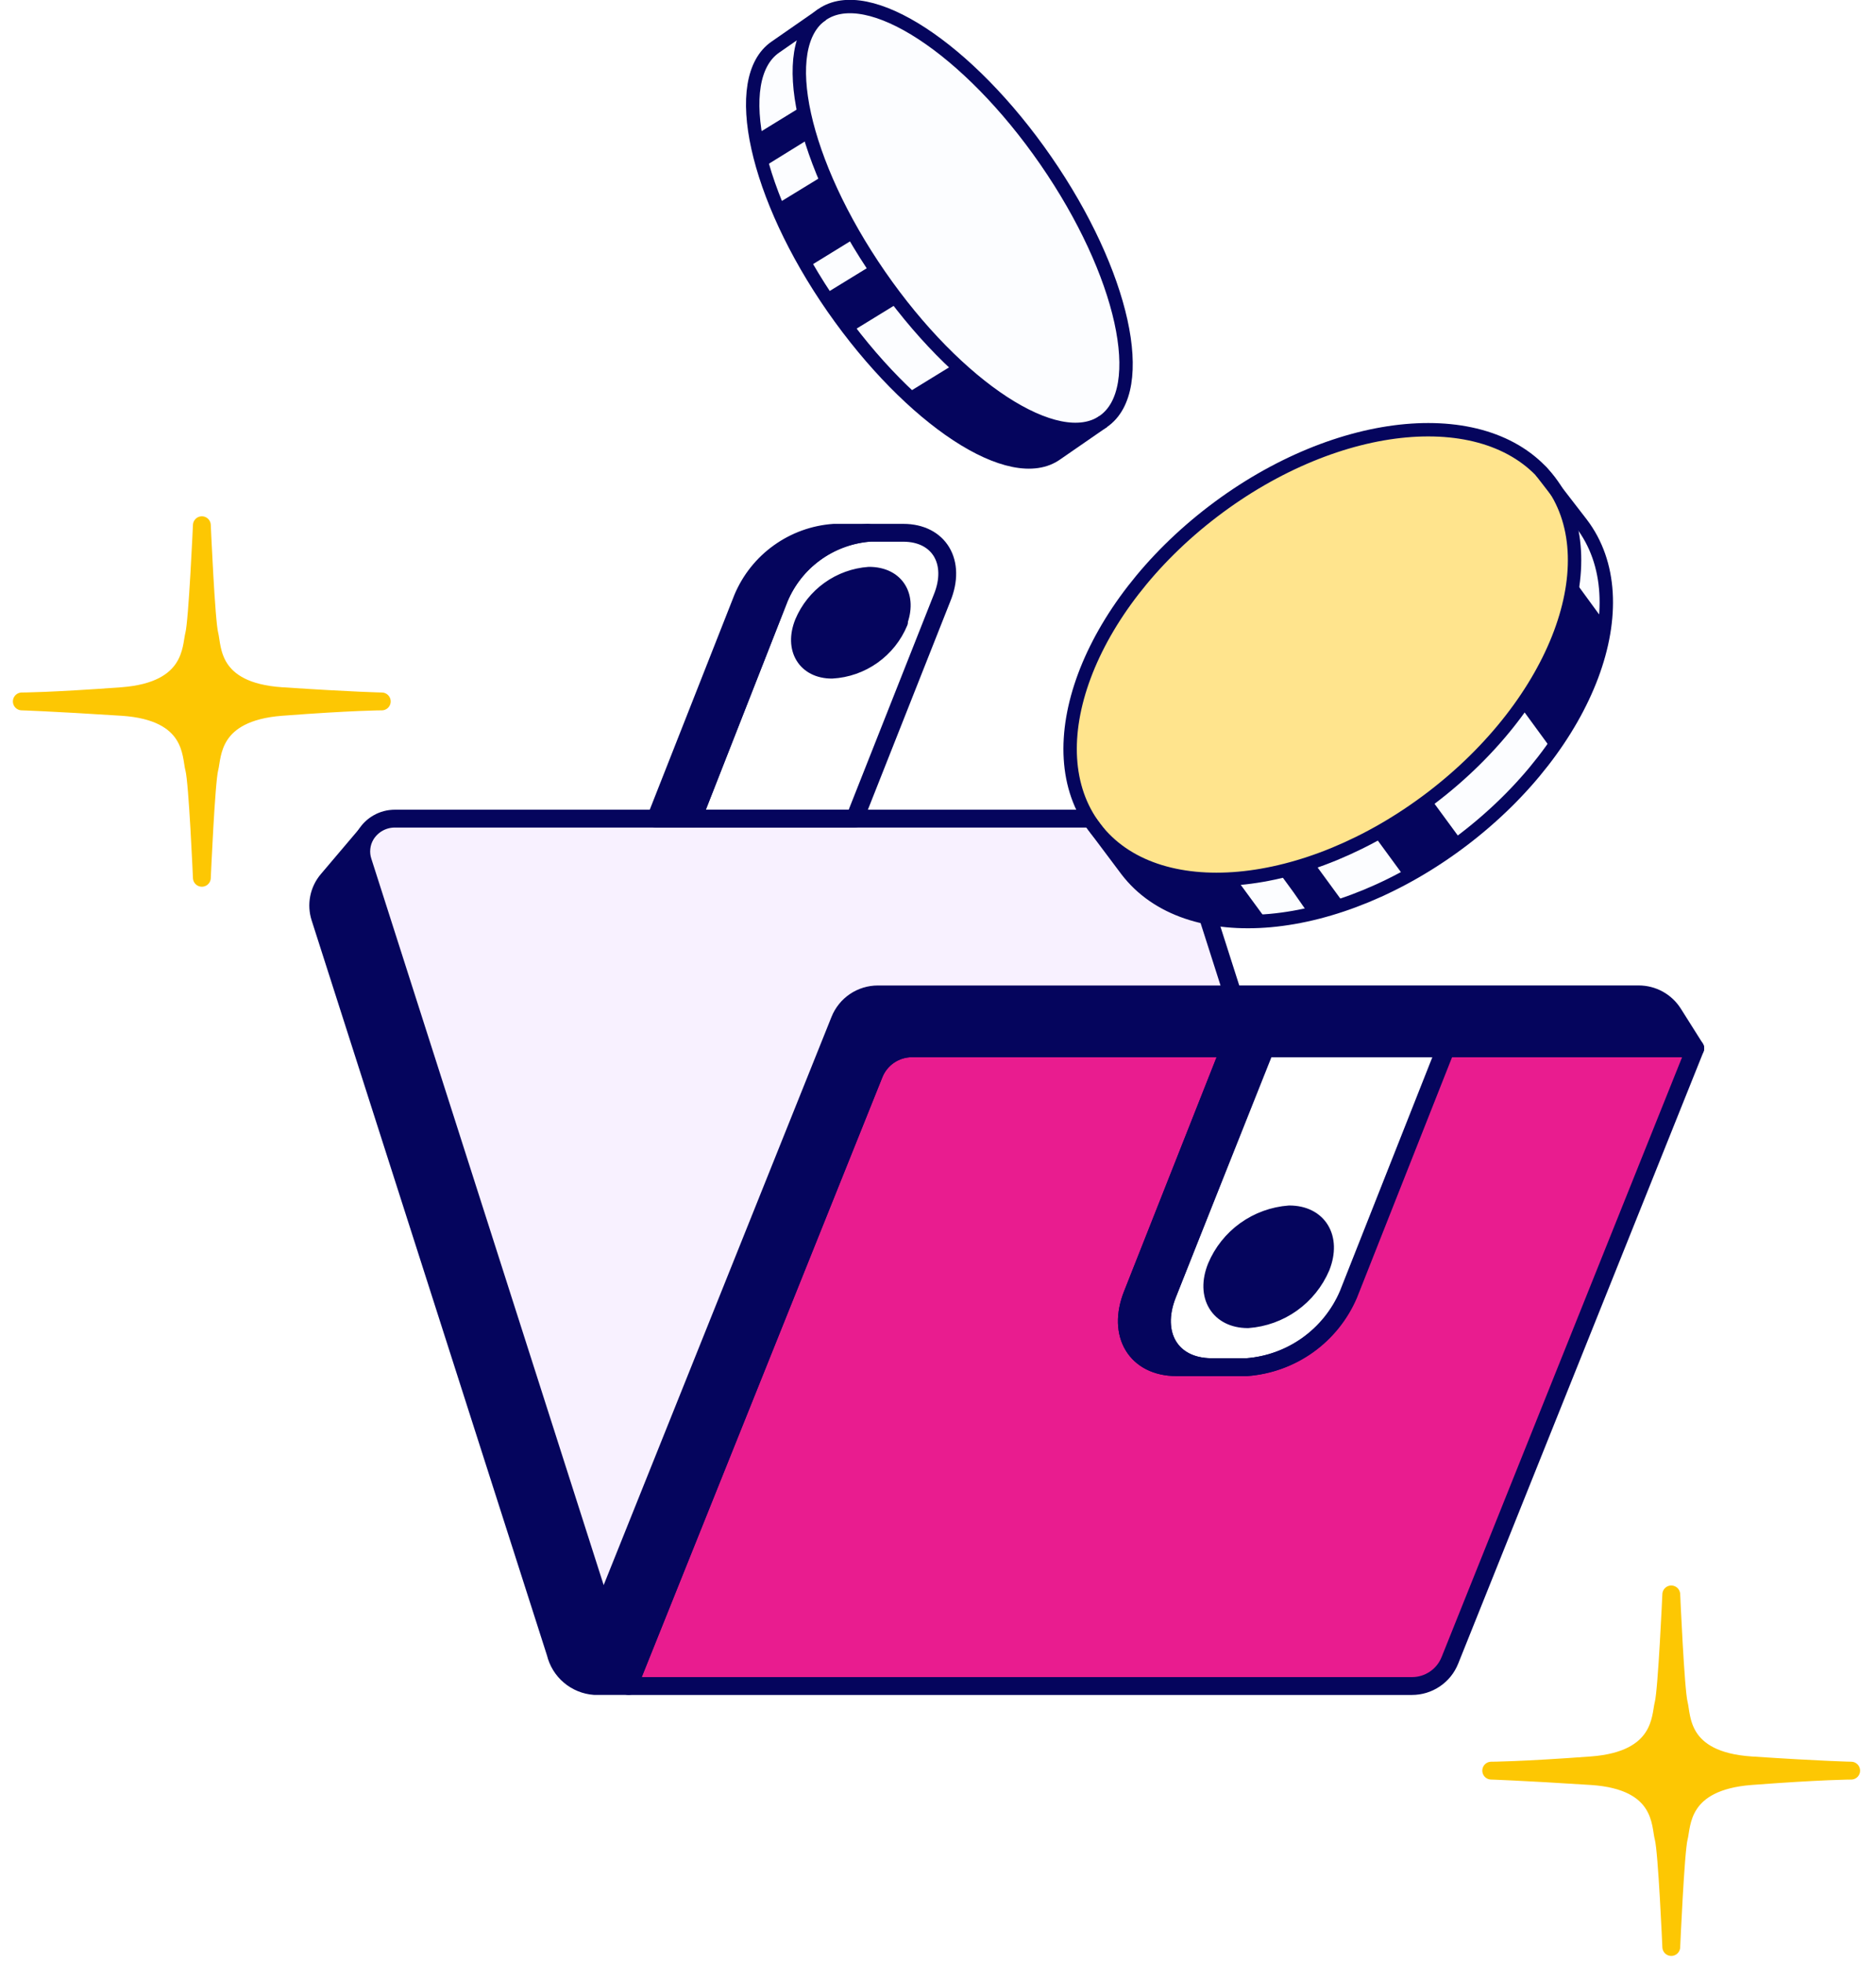 <svg xmlns="http://www.w3.org/2000/svg" xmlns:xlink="http://www.w3.org/1999/xlink" width="86" height="90" viewBox="0 0 86 90" fill="none"><g clip-path="url(#clip0_35_3294)"><path d="M77.715 48.058L66.467 76.115C66.328 76.464 66.088 76.762 65.777 76.972C65.466 77.182 65.1 77.294 64.725 77.293H28.814L40.07 49.236C40.209 48.887 40.45 48.589 40.76 48.379C41.071 48.169 41.437 48.057 41.812 48.058H56.373L51.915 59.338C51.178 61.179 52.087 62.675 53.935 62.675H57.142C58.15 62.599 59.118 62.248 59.94 61.66C60.763 61.071 61.407 60.268 61.804 59.338L66.263 48.058H77.715Z" fill="#E91C8F" stroke="#05055D" stroke-width="0.818" stroke-linecap="round" stroke-linejoin="round"></path><path d="M77.714 48.055H41.812C41.437 48.055 41.07 48.167 40.76 48.377C40.449 48.587 40.208 48.885 40.069 49.233L28.813 77.291H27.251C26.831 77.261 26.433 77.098 26.112 76.826C25.791 76.554 25.566 76.187 25.468 75.778L14.678 42.076C14.581 41.778 14.562 41.461 14.624 41.154C14.686 40.847 14.825 40.562 15.03 40.325L16.764 38.28C16.657 38.461 16.59 38.662 16.568 38.871C16.545 39.08 16.567 39.291 16.633 39.491L27.505 73.406C27.552 73.546 27.609 73.683 27.676 73.815L38.499 46.763C38.639 46.415 38.88 46.117 39.19 45.908C39.5 45.698 39.866 45.585 40.241 45.585H75.121C75.438 45.585 75.75 45.665 76.028 45.818C76.305 45.971 76.539 46.192 76.708 46.46L77.714 48.055Z" fill="#05055D" stroke="#05055D" stroke-width="0.818" stroke-linecap="round" stroke-linejoin="round"></path><path d="M56.512 45.587H40.242C39.867 45.587 39.501 45.699 39.191 45.909C38.88 46.119 38.64 46.417 38.5 46.764L27.653 73.816C27.586 73.684 27.528 73.547 27.481 73.407L16.634 39.492C16.568 39.293 16.546 39.082 16.569 38.873C16.591 38.664 16.658 38.462 16.765 38.282C16.903 38.052 17.099 37.862 17.333 37.73C17.566 37.598 17.83 37.529 18.098 37.529H52.635C53.053 37.559 53.452 37.72 53.772 37.991C54.093 38.261 54.319 38.627 54.418 39.034L56.512 45.587Z" fill="#F8F1FF" stroke="#05055D" stroke-width="0.818" stroke-linecap="round" stroke-linejoin="round"></path><path d="M57.976 48.058L53.518 59.338C52.79 61.179 53.69 62.667 55.53 62.675H57.166C58.175 62.599 59.143 62.248 59.965 61.66C60.787 61.071 61.432 60.268 61.829 59.338L66.287 48.058H57.976ZM60.561 58.078C60.276 58.747 59.812 59.325 59.221 59.748C58.629 60.17 57.933 60.422 57.207 60.475C55.882 60.475 55.228 59.404 55.76 58.078C56.041 57.408 56.503 56.828 57.093 56.404C57.684 55.98 58.38 55.727 59.105 55.673C60.43 55.673 61.085 56.745 60.561 58.078Z" stroke="#05055D" stroke-width="0.818" stroke-linecap="round" stroke-linejoin="round"></path><path d="M55.529 62.675H53.934C52.085 62.675 51.177 61.179 51.913 59.338L56.371 48.058H58.007L53.516 59.338C52.788 61.179 53.68 62.667 55.529 62.675Z" fill="#05055D" stroke="#05055D" stroke-width="0.818" stroke-linecap="round" stroke-linejoin="round"></path><path d="M60.559 58.077C60.274 58.746 59.81 59.324 59.219 59.747C58.627 60.169 57.93 60.421 57.205 60.474C55.88 60.474 55.226 59.403 55.757 58.077C56.039 57.407 56.501 56.828 57.091 56.403C57.681 55.979 58.378 55.726 59.103 55.672C60.428 55.672 61.083 56.744 60.559 58.077Z" fill="#05055D"></path><path d="M41.409 24.425H39.773C38.892 24.511 38.05 24.834 37.337 25.359C36.624 25.885 36.067 26.594 35.724 27.411L31.757 37.529H39.184L43.184 27.419C43.863 25.766 43.045 24.425 41.409 24.425ZM41.213 28.515C40.958 29.132 40.534 29.664 39.99 30.05C39.446 30.437 38.804 30.662 38.137 30.699C36.951 30.699 36.362 29.734 36.837 28.548C37.09 27.947 37.505 27.428 38.034 27.049C38.564 26.669 39.189 26.443 39.839 26.396C41.066 26.396 41.647 27.353 41.172 28.548L41.213 28.515Z" stroke="#05055D" stroke-width="0.818" stroke-linecap="round" stroke-linejoin="round"></path><path d="M39.773 24.433C38.892 24.519 38.05 24.842 37.337 25.368C36.624 25.893 36.067 26.602 35.724 27.419L31.757 37.529H30.064L34.047 27.419C34.399 26.582 34.976 25.859 35.714 25.331C36.452 24.802 37.322 24.488 38.227 24.425H39.773V24.433Z" fill="#05055D" stroke="#05055D" stroke-width="0.818" stroke-linecap="round" stroke-linejoin="round"></path><path d="M41.174 28.548C40.918 29.153 40.498 29.674 39.962 30.054C39.426 30.434 38.795 30.657 38.139 30.699C36.953 30.699 36.364 29.734 36.839 28.548C37.092 27.947 37.507 27.428 38.036 27.049C38.566 26.669 39.191 26.443 39.841 26.396C41.068 26.396 41.649 27.354 41.174 28.548Z" fill="#05055D"></path><path d="M70.67 21.635L72.495 23.999C75.26 27.623 72.83 34.118 67.071 38.503C61.312 42.887 54.416 43.517 51.652 39.893L49.811 37.439" fill="#FCFDFF"></path><path d="M57.55 41.48L58.09 42.216C55.366 42.42 53.027 41.66 51.669 39.893L49.836 37.398L52.863 35.091L53.223 35.582L57.55 41.48Z" fill="#05055D"></path><path d="M61.64 41.462C61.104 41.648 60.558 41.801 60.004 41.92L59.292 40.898L54.981 35L54.278 34.035L55.521 33.094L61.64 41.462Z" fill="#05055D"></path><path d="M67.023 38.567C66.195 39.189 65.323 39.749 64.414 40.244L57.87 31.303L60.324 29.438L67.023 38.567Z" fill="#05055D"></path><path d="M73.601 28.57C73.282 30.681 72.438 32.678 71.147 34.378L64.98 25.936L69.29 22.664L73.601 28.57Z" fill="#05055D"></path><path d="M65.624 36.57C71.379 32.181 73.804 25.685 71.039 22.06C68.275 18.436 61.369 19.055 55.614 23.444C49.859 27.833 47.435 34.329 50.199 37.954C52.963 41.578 59.869 40.959 65.624 36.57Z" fill="#FFE48D"></path><path d="M65.624 36.57C71.379 32.181 73.804 25.685 71.039 22.06C68.275 18.436 61.369 19.055 55.614 23.444C49.859 27.833 47.435 34.329 50.199 37.954C52.963 41.578 59.869 40.959 65.624 36.57Z" stroke="#05055D" stroke-width="0.614" stroke-linecap="round" stroke-linejoin="round"></path><path d="M70.67 21.635L72.495 23.999C75.26 27.623 72.83 34.118 67.071 38.503C61.312 42.887 54.416 43.517 51.652 39.893L49.811 37.439" stroke="#05055D" stroke-width="0.614" stroke-linecap="round" stroke-linejoin="round"></path><path d="M37.688 0.67L35.545 2.159C33.443 3.607 34.629 8.998 38.187 14.11C41.746 19.223 46.367 22.291 48.437 20.802L50.58 19.321" fill="#FCFDFF"></path><path d="M40.264 4.4L34.979 7.672C34.832 7.184 34.718 6.686 34.636 6.183L39.438 3.23L40.264 4.4Z" fill="#05055D"></path><path d="M43.112 8.515L37.01 12.269C36.464 11.34 35.986 10.372 35.579 9.374L41.305 5.873L43.112 8.515Z" fill="#05055D"></path><path d="M45.16 11.449L39.016 15.22C38.738 14.86 38.46 14.484 38.198 14.091L37.797 13.486L43.957 9.707L45.16 11.449Z" fill="#05055D"></path><path d="M50.581 19.32L48.438 20.801C46.958 21.824 44.25 20.646 41.534 18.053L47.26 14.535L50.581 19.32Z" fill="#05055D"></path><path d="M50.579 19.319C52.683 17.864 51.501 12.51 47.94 7.36C44.379 2.209 39.787 -0.787 37.684 0.667C35.581 2.121 36.762 7.476 40.323 12.626C43.884 17.776 48.476 20.773 50.579 19.319Z" fill="#FCFDFF"></path><path d="M50.579 19.319C52.683 17.864 51.501 12.51 47.94 7.36C44.379 2.209 39.787 -0.787 37.684 0.667C35.581 2.121 36.762 7.476 40.323 12.626C43.884 17.776 48.476 20.773 50.579 19.319Z" stroke="#05055D" stroke-width="0.614" stroke-miterlimit="10"></path><path d="M37.688 0.67L35.545 2.159C33.443 3.607 34.629 8.998 38.187 14.11C41.746 19.223 46.367 22.291 48.437 20.802L50.58 19.321" stroke="#05055D" stroke-width="0.614" stroke-miterlimit="10"></path><rect width="8.608" height="9.306" transform="matrix(0.998 0.058 -0.06 0.998 56.591 24.938)" fill="url(#pattern0_35_3294)"></rect><rect x="40.844" y="5.733" width="7.181" height="8.313" fill="url(#pattern1_35_3294)"></rect></g><path d="M9.254 24.078C9.254 24.078 9.445 28.48 9.599 29.074C9.753 29.669 9.599 31.694 12.908 31.914C16.217 32.134 17.501 32.156 17.501 32.156C17.501 32.156 16.188 32.156 12.908 32.405C9.628 32.655 9.753 34.651 9.599 35.245C9.445 35.839 9.254 40.241 9.254 40.241C9.254 40.241 9.063 35.839 8.902 35.245C8.741 34.651 8.902 32.618 5.593 32.405C2.284 32.193 1 32.156 1 32.156C1 32.156 2.321 32.156 5.593 31.914C8.865 31.672 8.748 29.669 8.902 29.074C9.056 28.48 9.254 24.078 9.254 24.078Z" fill="#FDC703" stroke="#FDC703" stroke-width="0.818" stroke-linecap="round" stroke-linejoin="round"></path><path d="M76.615 73.094C76.615 73.094 76.806 77.496 76.96 78.091C77.114 78.685 76.96 80.71 80.269 80.93C83.578 81.15 84.862 81.172 84.862 81.172C84.862 81.172 83.548 81.172 80.269 81.421C76.989 81.671 77.114 83.667 76.96 84.261C76.806 84.855 76.615 89.257 76.615 89.257C76.615 89.257 76.424 84.855 76.263 84.261C76.101 83.667 76.263 81.634 72.954 81.421C69.645 81.209 68.361 81.172 68.361 81.172C68.361 81.172 69.681 81.172 72.954 80.93C76.226 80.688 76.109 78.685 76.263 78.091C76.417 77.496 76.615 73.094 76.615 73.094Z" fill="#FDC703" stroke="#FDC703" stroke-width="0.818" stroke-linecap="round" stroke-linejoin="round"></path><defs><pattern id="pattern0_35_3294" patternContentUnits="objectBoundingBox" width="1" height="1"><use xlink:href="#image0_35_3294" transform="scale(0.003 0.003)"></use></pattern><pattern id="pattern1_35_3294" patternContentUnits="objectBoundingBox" width="1" height="1"><use xlink:href="#image1_35_3294" transform="scale(0.004 0.003)"></use></pattern><clipPath id="clip0_35_3294"><rect width="71.625" height="77.703" fill="white" transform="translate(9.509)"></rect></clipPath><image id="image0_35_3294" width="333" height="360" preserveAspectRatio="none"></image><image id="image1_35_3294" width="273" height="316" preserveAspectRatio="none"></image></defs></svg>